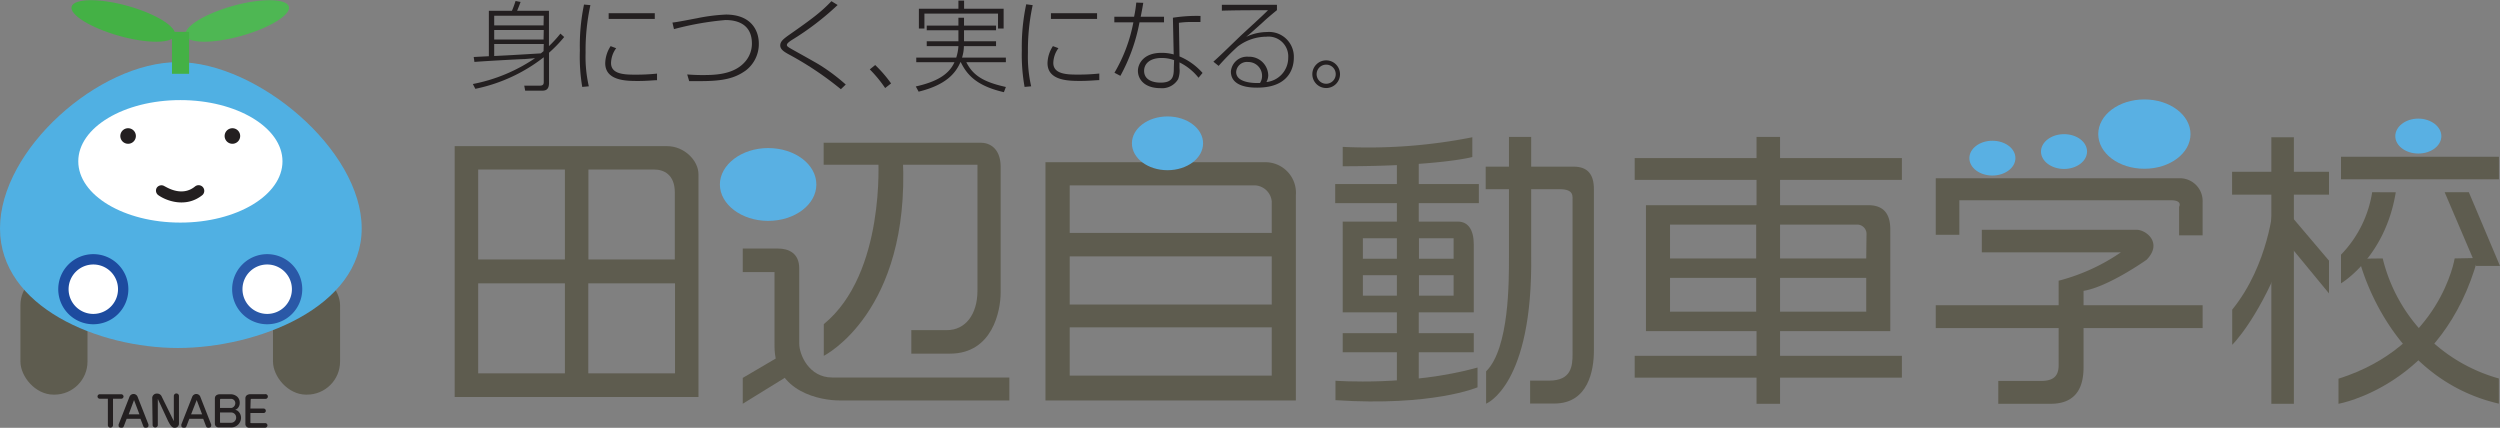 <svg xmlns="http://www.w3.org/2000/svg" viewBox="0 0 379.4 64.92"><rect x="0" y="0" width="379.4" height="64.92" fill="#808080" stroke="none"/><defs><style>.cls-1{fill:#5e5c4f;}.cls-2{fill:#50b0e3;}.cls-3{fill:#fff;}.cls-4{fill:#1d4b9f;}.cls-5{fill:#231f20;}.cls-6{fill:#44b145;}.cls-7{fill:#2a58a7;}.cls-8{fill:#4eb753;}.cls-9{fill:#59b0e3;}</style></defs><g id="レイヤー_2" data-name="レイヤー 2"><g id="Isolation_Mode" data-name="Isolation Mode"><rect class="cls-1" x="41.43" y="41.3" width="10.18" height="18.59" rx="5.02"/><rect class="cls-1" x="3.1" y="41.3" width="10.18" height="18.59" rx="5.02"/><path class="cls-2" d="M54.89,34.66c0,12-15.91,18.15-27.89,18.15S0,46.64,0,34.66,15,9.43,27,9.43,54.89,22.68,54.89,34.66Z"/><path class="cls-3" d="M42.87,24.48c0,5.14-6.94,9.3-15.5,9.3s-15.49-4.16-15.49-9.3,6.94-9.29,15.49-9.29S42.87,19.35,42.87,24.48Z"/><path class="cls-4" d="M19.48,43.88a5.32,5.32,0,1,1-5.31-5.31A5.31,5.31,0,0,1,19.48,43.88Z"/><path class="cls-3" d="M17.91,43.88a3.75,3.75,0,1,1-3.74-3.74A3.74,3.74,0,0,1,17.91,43.88Z"/><path class="cls-5" d="M20.62,20.65a1.18,1.18,0,1,1-1.18-1.19A1.18,1.18,0,0,1,20.62,20.65Z"/><path class="cls-5" d="M24,29.6c1.24.9,4.25,2,6.72,0h0a.86.86,0,0,0-1.1-1.32h0c-2.07,1.73-4.51,0-4.62,0h0a.86.86,0,0,0-1.2.2A.85.85,0,0,0,24,29.6Z"/><path class="cls-6" d="M26.55,5.37c-.35,1.25-4.15,1.29-8.48.07S10.52,2.22,10.87,1,15-.32,19.35.89,26.9,4.11,26.55,5.37Z"/><path class="cls-7" d="M35.23,43.88a5.32,5.32,0,1,0,5.32-5.31A5.32,5.32,0,0,0,35.23,43.88Z"/><path class="cls-3" d="M36.8,43.88a3.75,3.75,0,1,0,3.75-3.74A3.74,3.74,0,0,0,36.8,43.88Z"/><path class="cls-5" d="M34.09,20.65a1.18,1.18,0,1,0,1.18-1.19A1.18,1.18,0,0,0,34.09,20.65Z"/><path class="cls-8" d="M28.16,5.37c.35,1.25,4.15,1.29,8.48.07S44.19,2.22,43.84,1,39.69-.32,35.36.89,27.81,4.11,28.16,5.37Z"/><rect class="cls-6" x="26.1" y="4.83" width="2.6" height="6.37"/><path class="cls-5" d="M16.37,60.51H15.14a.34.34,0,1,1,0-.68h3.24a.36.36,0,0,1,.37.34.35.35,0,0,1-.37.34H17.15v4a.39.39,0,0,1-.78,0Z"/><path class="cls-5" d="M19.22,63.56l-.41,1.07c-.08.19-.12.28-.38.28S18,64.83,18,64.6a.86.86,0,0,1,0-.18l1.66-4.23a.68.68,0,0,1,.6-.4.66.66,0,0,1,.61.4l1.66,4.23a.69.69,0,0,1,0,.18c0,.23-.19.31-.42.31s-.31-.09-.38-.28l-.41-1.07Zm1.94-.68-.82-2.17,0,0s0,0,0,0l-.81,2.17Z"/><path class="cls-5" d="M23.1,60.38a.69.69,0,0,1,.74-.65.74.74,0,0,1,.71.47l1.78,3.61a.13.13,0,0,0,.05.07.06.06,0,0,0,0,0V60.1a.39.39,0,0,1,.78,0v4.16a.63.63,0,0,1-.64.66c-.41,0-.62-.29-1-1L24,60.65s0-.07-.05-.07,0,0,0,.05v3.91a.4.4,0,0,1-.79,0Z"/><path class="cls-5" d="M28.73,63.56l-.41,1.07c-.08.19-.12.28-.38.28s-.42-.08-.42-.31a.86.86,0,0,1,0-.18l1.66-4.23a.68.68,0,0,1,.6-.4.66.66,0,0,1,.61.4l1.66,4.23a.69.69,0,0,1,0,.18c0,.23-.2.31-.42.31s-.31-.09-.38-.28l-.41-1.07Zm1.94-.68-.82-2.17s0,0,0,0a0,0,0,0,0,0,0L29,62.88Z"/><path class="cls-5" d="M35,59.83a1.55,1.55,0,0,1,1,.37,1.21,1.21,0,0,1,.38.93,1.15,1.15,0,0,1-.4.91.81.81,0,0,1-.3.14,1.18,1.18,0,0,1,.39.17,1.35,1.35,0,0,1,.51,1.07A1.48,1.48,0,0,1,35,64.86H33.22a.55.55,0,0,1-.61-.57V60.46c0-.47.4-.63.81-.63ZM33.39,62.6v1.46c0,.09,0,.1.12.1H35a.78.78,0,0,0,.84-.79.75.75,0,0,0-.74-.77Zm0-.69h1.75a.74.74,0,0,0,.57-.73.65.65,0,0,0-.67-.65H33.58c-.12,0-.19,0-.19.19Z"/><path class="cls-5" d="M38,62h2a.34.34,0,1,1,0,.68H38v1.43c0,.08,0,.1.13.1h2.09a.35.35,0,0,1,.37.35.37.37,0,0,1-.37.35H37.85a.56.56,0,0,1-.61-.57V60.46c0-.47.4-.64.81-.64h2.18a.36.36,0,1,1,0,.71h-2c-.11,0-.19,0-.19.19Z"/><path class="cls-5" d="M71.76,12.75A25.31,25.31,0,0,0,81.2,8.83l0,0-1.53.13C78.4,9,72.93,9.31,72,9.4l-.11-.75,2.3-.12V1.64h3.5A14,14,0,0,0,78.24.15L79,.3c-.15.45-.45,1.15-.52,1.34h4.83V7A18,18,0,0,0,85.05,5.1l.57.52A20.26,20.26,0,0,1,83.32,8v4.6c0,1.09-.61,1.16-1.07,1.16H79.7L79.56,13l2.36,0c.51,0,.6-.23.6-.55V8.69a25.05,25.05,0,0,1-10.38,4.79Zm10.76-8.2H75V6h7.49Zm0,2.13H75V8.5c2.65-.13,3.1-.16,7.08-.4l.41-.34Zm0-4.29H75V3.85h7.49Z"/><path class="cls-5" d="M89.6.78A32.2,32.2,0,0,0,88.87,8a20.17,20.17,0,0,0,.49,5.1l-1,.09A28.08,28.08,0,0,1,88,7.64,30.75,30.75,0,0,1,88.63.69ZM99.37,2v.87h-7V2ZM93.51,7.32a3.92,3.92,0,0,0-.78,2.24c0,1.7,2,1.77,3.67,1.77a30.32,30.32,0,0,0,3.31-.16v1c-.53,0-1.46.12-2.86.12-1.73,0-5,0-5-2.7A4.93,4.93,0,0,1,92.67,7Z"/><path class="cls-5" d="M104.29,11.3c.87.06,1.42.09,2.33.09,1.92,0,4.89-.06,6.58-2.17a4.16,4.16,0,0,0,.91-2.61c0-3.19-2.61-3.57-4-3.57a45,45,0,0,0-7.83,1.38l-.23-1c.42,0,3.52-.62,3.67-.64a27.84,27.84,0,0,1,4.44-.57c3.76,0,5,2.33,5,4.42a5.06,5.06,0,0,1-2,4.08c-1.65,1.17-3.38,1.6-6.83,1.6-.53,0-.71,0-1.74,0Z"/><path class="cls-5" d="M127.61,13.54a49.4,49.4,0,0,0-8-5.34c-.6-.34-1.2-.7-1.2-1.31s.54-1,1.11-1.43c3.64-2.55,5-3.54,6.66-5.28l.94.58a42,42,0,0,1-7,5.34c-.54.36-.7.55-.7.72s.07.26.74.64,3.6,2,4.19,2.37a28.58,28.58,0,0,1,4,3Z"/><path class="cls-5" d="M134.33,13.36A19.13,19.13,0,0,0,132,10.53l.82-.66a19.3,19.3,0,0,1,2.41,2.79Z"/><path class="cls-5" d="M140.64,4.59v-.7h4.81V2.69h.85v1.2h4.86v.7H146.3V6.26h4.86V7h-4.88A6,6,0,0,1,146,8.74h6.65v.7h-6c1,2,2.58,3,6,3.76l-.3.79c-3.9-.91-5.51-2.43-6.54-4.55h-.06c-.73,1.69-2.21,3.46-6.34,4.47l-.43-.79c3-.67,5-1.73,5.87-3.68h-5.8v-.7h6.07A7,7,0,0,0,145.45,7h-4.81V6.26h4.81V4.59Zm5.67-4.5V1.33h6v3h-.85V2.06H140.29V4.33h-.84v-3h6V.09Z"/><path class="cls-5" d="M156.72.78A32.2,32.2,0,0,0,156,8a20.17,20.17,0,0,0,.49,5.1l-1,.09a28.08,28.08,0,0,1-.42-5.59,30.75,30.75,0,0,1,.67-6.95ZM166.49,2v.87h-7V2Zm-5.86,5.31a3.92,3.92,0,0,0-.78,2.24c0,1.7,2.05,1.77,3.67,1.77a30.32,30.32,0,0,0,3.31-.16v1c-.53,0-1.46.12-2.86.12-1.73,0-5,0-5-2.7A4.93,4.93,0,0,1,159.79,7Z"/><path class="cls-5" d="M173.5.43c-.13.81-.25,1.45-.39,2.11h3.54v.85h-3.72a27.29,27.29,0,0,1-2.9,8.12l-.9-.47A23.76,23.76,0,0,0,172,3.39h-2.89V2.54h3a18.21,18.21,0,0,0,.33-2.15Zm8.68,2.91c-.39,0-.57,0-1.09,0a14,14,0,0,0-2.18.12L179,8.56a9.59,9.59,0,0,1,3.5,2.51l-.61.73A8.44,8.44,0,0,0,179,9.47v.85a3.7,3.7,0,0,1-.21,1.7,2.83,2.83,0,0,1-2.67,1.36c-2.52,0-3.43-1.43-3.43-2.63,0-1,.79-2.73,3.57-2.73a6.76,6.76,0,0,1,1.86.24L178,2.69a23.08,23.08,0,0,1,4.19-.27Zm-4,5.79a5.36,5.36,0,0,0-1.89-.33c-1.87,0-2.66.94-2.66,1.94,0,1.8,2.18,1.8,2.51,1.8,1.9,0,2-1,2-2.26Z"/><path class="cls-5" d="M193.79.73v.81c-.47.38-1.45,1.19-2,1.71-1.87,1.69-2.08,1.87-2.67,2.34l0,0a7.53,7.53,0,0,1,3.17-.73,3.76,3.76,0,0,1,4.06,3.94c0,1.06-.4,4.5-5.55,4.5-.79,0-4,0-4-2.44a2.46,2.46,0,0,1,2.67-2.25,2.89,2.89,0,0,1,3,2.84,2.21,2.21,0,0,1-.28,1,3.69,3.69,0,0,0,3.31-3.69,3,3,0,0,0-3.32-3.19,7.22,7.22,0,0,0-4.37,1.51A35.87,35.87,0,0,0,184.94,10l-.8-.64c.74-.61,3.65-3.47,4.29-4.07,3.27-3,3.64-3.37,4-3.74-2.08,0-4.92,0-7,.07V.73Zm-2.26,10.8a2.09,2.09,0,0,0-2.13-2.12,1.63,1.63,0,0,0-1.8,1.52c0,1.72,2.93,1.7,3.62,1.66A1.93,1.93,0,0,0,191.53,11.53Z"/><path class="cls-5" d="M201.26,13.36a2.1,2.1,0,1,1,2.1-2.1A2.1,2.1,0,0,1,201.26,13.36Zm0-3.55a1.45,1.45,0,1,0,1.45,1.45A1.44,1.44,0,0,0,201.26,9.81Z"/><path class="cls-1" d="M101.24,22.18H69V60.25H106V26.44C106,24.38,103.86,22.18,101.24,22.18ZM89.3,25.73h10c1.38,0,3.11.72,3.11,3.47V39.38H89.3ZM85.73,56.66H72.57V43H85.73Zm0-17.28H72.57V25.73H85.73Zm16.71,17.28H89.28V43h13.16Z"/><path class="cls-9" d="M123.89,28c0,3.05-3.27,5.52-7.32,5.52S109.25,31,109.25,28s3.28-5.53,7.32-5.53S123.89,24.92,123.89,28Z"/><path class="cls-1" d="M112.72,37.72h5.36c1.65,0,3.21.74,3.21,3V52.13c0,1.68,1.47,5.16,5,5.16h26.89v3.48H127.33c-2.61,0-9.79-1.18-9.79-8.22V41.29h-4.82Z"/><polygon class="cls-1" points="118.78 53.79 112.72 57.35 112.72 61.27 119.47 57.11 118.78 53.79"/><path class="cls-1" d="M125,21.66h23.86c1.24,0,3,.77,3,3.68V44.39c0,2.76-1.22,9.28-7.7,9.28h-5.86V50.1h5.41c2.8,0,4.63-2.38,4.63-6V25H125Z"/><path class="cls-1" d="M133.28,24s1.14,17.5-8.26,25.19V54s13.1-6.54,12-29.88Z"/><path class="cls-1" d="M192.23,24.62H158.66V60.77h38V29.62A4.64,4.64,0,0,0,192.23,24.62ZM193,57H162.34V49.68H193Zm0-10.78H162.34V38.91H193Zm0-10.87H162.34V28.14h28.23A2.69,2.69,0,0,1,193,30.58Z"/><path class="cls-9" d="M182.58,21.75c0,2.26-2.41,4.08-5.4,4.08s-5.4-1.82-5.4-4.08,2.42-4.08,5.4-4.08S182.58,19.5,182.58,21.75Z"/><path class="cls-1" d="M203.77,22.29a80.84,80.84,0,0,0,19.67-1.46v3s-5.14,1.4-19.67,1.4Z"/><path class="cls-1" d="M202.67,57.78s11.29.85,21.56-2v3s-6.82,2.92-21.56,1.95Z"/><rect class="cls-1" x="202.63" y="27.93" width="21.8" height="2.9"/><rect class="cls-1" x="203.77" y="50.56" width="19.89" height="2.9"/><path class="cls-1" d="M221.27,33.63h-17.5V47.4h19.89V37.07C223.66,34.87,222.78,33.63,221.27,33.63Zm-9.16,11.24h-5.28V41.76h5.28Zm0-5.6h-5.28V36.16h5.28Zm8.49,5.6h-5.28V41.76h5.28Zm0-5.6h-5.28V36.16h5.28Z"/><rect class="cls-1" x="211.99" y="24.55" width="3.32" height="33.97"/><path class="cls-1" d="M225.47,25.29h13.35c2.07,0,3.07,1.12,3.07,3.4V53.24c0,2.83-.79,8-6,8h-3.68V57.76h2.91c3.36,0,3.53-2.24,3.53-4V30.56c0-.83.24-1.85-2-1.85H225.47Z"/><path class="cls-1" d="M229,20.78V39.05c0,3.52.07,13.79-3.47,17.31v4.9s7.14-2.74,6.84-22.61V20.78Z"/><rect class="cls-1" x="248.08" y="23.99" width="40.55" height="3.31"/><rect class="cls-1" x="248.08" y="54" width="40.55" height="3.31"/><path class="cls-1" d="M283.54,31.14H249.79V50.25h37.08V34.8C286.87,32.53,285.92,31.14,283.54,31.14Zm-17,16.16h-13.1V42.17h13.1Zm0-8.08h-13.1V34.09h13.1Zm16.68,8.08h-13.1V42.17h13.1Zm0-8.08h-13.1V34.09H282a1.42,1.42,0,0,1,1.26,1.54Z"/><rect class="cls-1" x="266.57" y="20.78" width="3.57" height="40.5"/><path class="cls-9" d="M305.86,24c0,1.45-1.57,2.64-3.5,2.64s-3.49-1.19-3.49-2.64,1.56-2.64,3.49-2.64S305.86,22.52,305.86,24Z"/><path class="cls-9" d="M316.73,23c0,1.45-1.56,2.64-3.49,2.64s-3.5-1.19-3.5-2.64,1.57-2.64,3.5-2.64S316.73,21.53,316.73,23Z"/><path class="cls-9" d="M332.43,20.35c0,2.91-3.12,5.26-7,5.26s-7-2.35-7-5.26,3.12-5.26,7-5.26S332.43,17.45,332.43,20.35Z"/><path class="cls-1" d="M293.77,27.05h37.11a3.46,3.46,0,0,1,3.39,3.61v5.05H330.7V31.39s.6-1-1.27-1H297.35v5.24h-3.58Z"/><path class="cls-1" d="M300.76,34.87h23.49c1.45,0,4,2,1.52,4.55,0,0-5.79,4.11-9.57,4.72V55.73c0,2.69-.86,5.55-5,5.55h-7.94V57.81h6.49c1.87,0,2.67-.73,2.67-2.39V42.6a29.72,29.72,0,0,0,9.45-4.31H300.76Z"/><rect class="cls-1" x="293.77" y="46.32" width="40.5" height="3.47"/><path class="cls-9" d="M370.5,20.66c0,1.46-1.56,2.64-3.49,2.64s-3.5-1.18-3.5-2.64S365.08,18,367,18,370.5,19.21,370.5,20.66Z"/><rect class="cls-1" x="338.74" y="26.07" width="14.71" height="3.47"/><rect class="cls-1" x="344.7" y="20.83" width="3.42" height="40.45"/><path class="cls-1" d="M345,31.18s-.66,8.93-6.24,15.81v5.34s3.65-3.54,7.28-12.45Z"/><polygon class="cls-1" points="347.57 32.63 353.45 39.56 353.45 44.53 347.15 36.88 347.57 32.63"/><rect class="cls-1" x="355.27" y="23.79" width="23.97" height="3.42"/><path class="cls-1" d="M360,29.17a17.47,17.47,0,0,1-4.73,9.48V43s6.7-3.91,8.31-13.82Z"/><polygon class="cls-1" points="371 29.17 375.78 40.36 379.4 40.36 374.67 29.17 371 29.17"/><path class="cls-1" d="M358,39.26s4.14,18.05,21.23,22V57.44a25.06,25.06,0,0,1-17.63-18.22Z"/><path class="cls-1" d="M372.52,39.22s-2.12,13.36-17.63,18.25v3.81s15.88-2.76,21.16-22.13Z"/></g></g></svg>